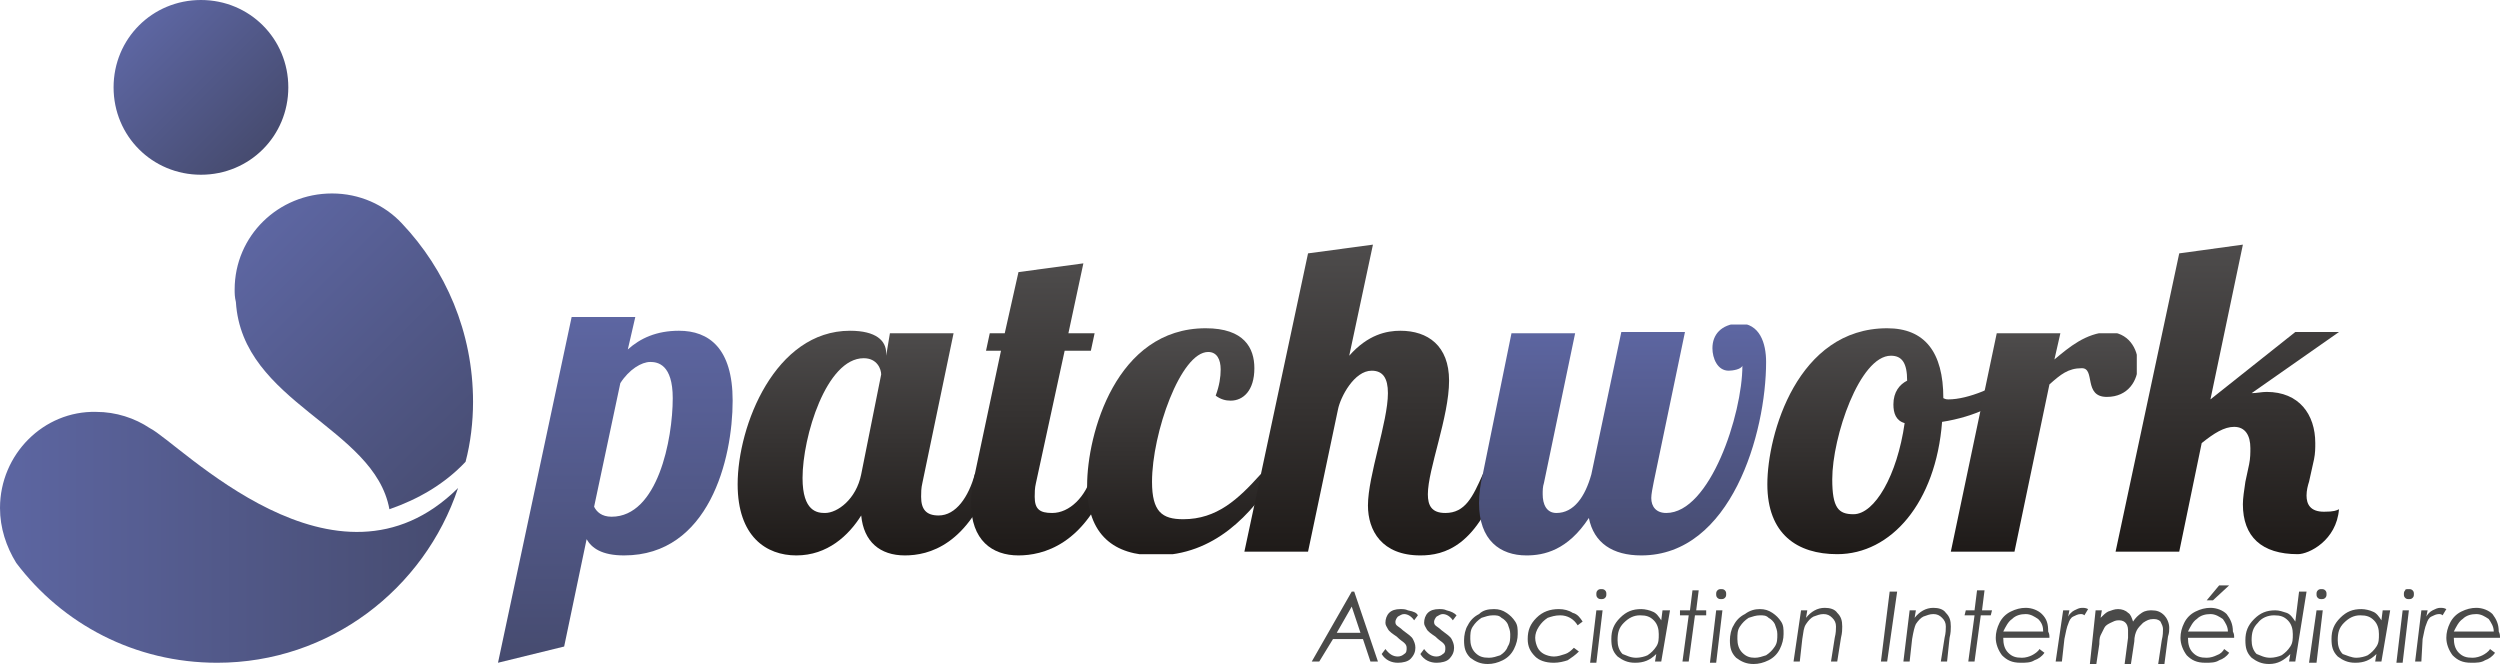 <?xml version="1.0" encoding="utf-8"?>
<!-- Generator: Adobe Illustrator 22.0.1, SVG Export Plug-In . SVG Version: 6.00 Build 0)  -->
<svg version="1.1" id="Calque_1" xmlns="http://www.w3.org/2000/svg" xmlns:xlink="http://www.w3.org/1999/xlink" x="0px" y="0px"
	 viewBox="0 0 200.3 53.2" style="enable-background:new 0 0 200.3 53.2;" xml:space="preserve">
<style type="text/css">
	.st0{fill:#4A4A49;}
	.st1{clip-path:url(#SVGID_2_);fill:#4A4A49;}
	.st2{clip-path:url(#SVGID_4_);fill:url(#SVGID_5_);}
	.st3{clip-path:url(#SVGID_7_);fill:url(#SVGID_8_);}
	.st4{clip-path:url(#SVGID_10_);fill:url(#SVGID_11_);}
	.st5{clip-path:url(#SVGID_13_);fill:url(#SVGID_14_);}
	.st6{clip-path:url(#SVGID_16_);fill:url(#SVGID_17_);}
	.st7{clip-path:url(#SVGID_19_);fill:url(#SVGID_20_);}
	.st8{clip-path:url(#SVGID_22_);fill:url(#SVGID_23_);}
	.st9{clip-path:url(#SVGID_25_);fill:url(#SVGID_26_);}
	.st10{clip-path:url(#SVGID_28_);fill:url(#SVGID_29_);}
	.st11{clip-path:url(#SVGID_31_);fill:url(#SVGID_32_);}
	.st12{clip-path:url(#SVGID_34_);fill:url(#SVGID_35_);}
	.st13{clip-path:url(#SVGID_37_);fill:url(#SVGID_38_);}
</style>
<path class="st0" d="M108.3,48.6l0.7,2.1h-1.9L108.3,48.6z M108.3,47.4l-3.2,5.6h0.6l1.1-1.8h2.4l0.6,1.8h0.6l-1.9-5.6H108.3z"/>
<g>
	<defs>
		<rect id="SVGID_1_" width="200.3" height="53.2"/>
	</defs>
	<clipPath id="SVGID_2_">
		<use xlink:href="#SVGID_1_"  style="overflow:visible;"/>
	</clipPath>
	<path class="st1" d="M113.6,49.3l-0.3,0.4c-0.2-0.3-0.5-0.5-0.8-0.5c-0.2,0-0.3,0.1-0.5,0.2c-0.1,0.1-0.2,0.3-0.2,0.4
		c0,0.1,0,0.2,0.1,0.3c0.1,0.1,0.3,0.2,0.5,0.4c0.4,0.3,0.7,0.5,0.8,0.7c0.1,0.2,0.2,0.4,0.2,0.7c0,0.3-0.1,0.6-0.4,0.9
		c-0.2,0.2-0.6,0.3-1,0.3c-0.5,0-1-0.2-1.3-0.7l0.3-0.4c0.3,0.4,0.6,0.6,1,0.6c0.2,0,0.4-0.1,0.5-0.2c0.2-0.1,0.2-0.3,0.2-0.5
		c0-0.2-0.1-0.3-0.2-0.4c-0.1-0.1-0.3-0.2-0.6-0.5c-0.3-0.2-0.6-0.4-0.7-0.6c-0.1-0.2-0.2-0.3-0.2-0.5c0-0.3,0.1-0.6,0.3-0.8
		c0.2-0.2,0.5-0.3,0.9-0.3c0.2,0,0.4,0,0.6,0.1C113.3,49,113.5,49.1,113.6,49.3"/>
	<path class="st1" d="M116.7,49.3l-0.3,0.4c-0.2-0.3-0.5-0.5-0.8-0.5c-0.2,0-0.3,0.1-0.5,0.2c-0.1,0.1-0.2,0.3-0.2,0.4
		c0,0.1,0,0.2,0.1,0.3c0.1,0.1,0.3,0.2,0.5,0.4c0.4,0.3,0.7,0.5,0.8,0.7c0.1,0.2,0.2,0.4,0.2,0.7c0,0.3-0.1,0.6-0.4,0.9
		c-0.2,0.2-0.6,0.3-1,0.3c-0.5,0-1-0.2-1.3-0.7l0.3-0.4c0.3,0.4,0.6,0.6,1,0.6c0.2,0,0.4-0.1,0.5-0.2c0.2-0.1,0.2-0.3,0.2-0.5
		c0-0.2-0.1-0.3-0.2-0.4c-0.1-0.1-0.3-0.2-0.6-0.5c-0.3-0.2-0.6-0.4-0.7-0.6c-0.1-0.2-0.2-0.3-0.2-0.5c0-0.3,0.1-0.6,0.3-0.8
		c0.2-0.2,0.5-0.3,0.9-0.3c0.2,0,0.4,0,0.6,0.1C116.3,49,116.5,49.1,116.7,49.3"/>
	<path class="st1" d="M119.7,48.8c0.4,0,0.7,0.1,1,0.3c0.3,0.2,0.5,0.4,0.7,0.7c0.2,0.3,0.2,0.6,0.2,1c0,0.4-0.1,0.8-0.3,1.2
		c-0.2,0.4-0.5,0.7-0.9,0.9c-0.4,0.2-0.8,0.3-1.2,0.3c-0.6,0-1-0.2-1.4-0.5c-0.4-0.4-0.5-0.8-0.5-1.4c0-0.4,0.1-0.9,0.3-1.2
		c0.2-0.4,0.5-0.7,0.9-0.9C118.8,48.9,119.2,48.8,119.7,48.8 M119.6,49.3c-0.3,0-0.6,0.1-0.9,0.2c-0.3,0.2-0.5,0.4-0.7,0.7
		c-0.2,0.3-0.2,0.6-0.2,1c0,0.4,0.1,0.8,0.4,1.1c0.3,0.3,0.6,0.4,1.1,0.4c0.3,0,0.6-0.1,0.9-0.2c0.3-0.2,0.5-0.4,0.6-0.7
		c0.2-0.3,0.2-0.6,0.2-1c0-0.3-0.1-0.5-0.2-0.8c-0.1-0.2-0.3-0.4-0.5-0.5C120.1,49.3,119.9,49.3,119.6,49.3"/>
	<path class="st1" d="M126.8,49.8l-0.4,0.3c-0.3-0.5-0.8-0.8-1.4-0.8c-0.4,0-0.7,0.1-1,0.2c-0.3,0.2-0.5,0.4-0.7,0.7
		c-0.2,0.3-0.3,0.6-0.3,0.9c0,0.3,0.1,0.6,0.2,0.8c0.1,0.2,0.3,0.4,0.5,0.5c0.2,0.1,0.5,0.2,0.8,0.2c0.3,0,0.6-0.1,0.9-0.2
		c0.3-0.1,0.5-0.3,0.7-0.5l0.4,0.3c-0.3,0.3-0.6,0.5-0.9,0.7c-0.3,0.1-0.7,0.2-1.1,0.2c-0.7,0-1.2-0.2-1.5-0.5
		c-0.4-0.4-0.6-0.8-0.6-1.4c0-0.7,0.2-1.2,0.7-1.7c0.5-0.5,1.1-0.7,1.8-0.7c0.4,0,0.8,0.1,1.1,0.3C126.4,49.2,126.6,49.5,126.8,49.8
		"/>
	<path class="st1" d="M127.9,48.9h0.5l-0.5,4.2h-0.5L127.9,48.9z M128.3,47.2c0.1,0,0.2,0,0.3,0.1c0.1,0.1,0.1,0.2,0.1,0.3
		c0,0.1,0,0.2-0.1,0.3c-0.1,0.1-0.2,0.1-0.3,0.1c-0.1,0-0.2,0-0.3-0.1c-0.1-0.1-0.1-0.2-0.1-0.3c0-0.1,0-0.2,0.1-0.3
		C128.1,47.2,128.2,47.2,128.3,47.2"/>
	<path class="st1" d="M133.1,53h-0.5l0.1-0.6c-0.5,0.5-1,0.7-1.7,0.7c-0.6,0-1-0.2-1.4-0.5c-0.4-0.4-0.5-0.8-0.5-1.4
		c0-0.7,0.2-1.2,0.7-1.7c0.5-0.5,1-0.7,1.7-0.7c0.3,0,0.7,0.1,0.9,0.2c0.3,0.1,0.5,0.4,0.7,0.7l0.1-0.8h0.6L133.1,53z M131.1,52.7
		c0.3,0,0.7-0.1,0.9-0.2c0.3-0.2,0.5-0.4,0.7-0.7c0.2-0.3,0.2-0.6,0.2-1c0-0.4-0.1-0.8-0.4-1.1c-0.3-0.3-0.6-0.4-1.1-0.4
		c-0.5,0-0.9,0.2-1.3,0.6c-0.4,0.4-0.5,0.8-0.5,1.4c0,0.4,0.1,0.8,0.4,1.1C130.3,52.5,130.6,52.7,131.1,52.7"/>
	<polygon class="st1" points="135.6,47.3 136.1,47.3 135.9,48.9 136.7,48.9 136.7,49.3 135.8,49.3 135.3,53 134.8,53 135.3,49.3 
		134.6,49.3 134.6,48.9 135.4,48.9 	"/>
	<path class="st1" d="M137.5,48.9h0.5l-0.5,4.2h-0.5L137.5,48.9z M137.9,47.2c0.1,0,0.2,0,0.3,0.1c0.1,0.1,0.1,0.2,0.1,0.3
		c0,0.1,0,0.2-0.1,0.3c-0.1,0.1-0.2,0.1-0.3,0.1c-0.1,0-0.2,0-0.3-0.1c-0.1-0.1-0.1-0.2-0.1-0.3c0-0.1,0-0.2,0.1-0.3
		C137.7,47.2,137.8,47.2,137.9,47.2"/>
	<path class="st1" d="M141,48.8c0.4,0,0.7,0.1,1,0.3c0.3,0.2,0.5,0.4,0.7,0.7c0.2,0.3,0.2,0.6,0.2,1c0,0.4-0.1,0.8-0.3,1.2
		c-0.2,0.4-0.5,0.7-0.9,0.9c-0.4,0.2-0.8,0.3-1.2,0.3c-0.6,0-1-0.2-1.4-0.5c-0.4-0.4-0.5-0.8-0.5-1.4c0-0.4,0.1-0.9,0.3-1.2
		c0.2-0.4,0.5-0.7,0.9-0.9C140.2,48.9,140.6,48.8,141,48.8 M141,49.3c-0.3,0-0.6,0.1-0.9,0.2c-0.3,0.2-0.5,0.4-0.7,0.7
		c-0.2,0.3-0.2,0.6-0.2,1c0,0.4,0.1,0.8,0.4,1.1c0.3,0.3,0.6,0.4,1,0.4c0.3,0,0.6-0.1,0.9-0.2c0.3-0.2,0.5-0.4,0.7-0.7
		c0.2-0.3,0.2-0.6,0.2-1c0-0.3-0.1-0.5-0.2-0.8c-0.1-0.2-0.3-0.4-0.5-0.5C141.5,49.3,141.3,49.3,141,49.3"/>
	<path class="st1" d="M144.3,48.9h0.5l-0.1,0.6c0.4-0.5,0.9-0.8,1.5-0.8c0.4,0,0.8,0.1,1,0.4c0.3,0.3,0.4,0.6,0.4,1.1
		c0,0.2,0,0.5-0.1,0.9l-0.3,1.9h-0.5l0.3-1.9c0.1-0.4,0.1-0.7,0.1-0.9c0-0.3-0.1-0.5-0.3-0.7c-0.2-0.2-0.4-0.3-0.7-0.3
		c-0.3,0-0.5,0.1-0.8,0.2c-0.2,0.1-0.4,0.3-0.6,0.6s-0.2,0.6-0.3,1.2l-0.2,1.8h-0.5L144.3,48.9z"/>
	<polygon class="st1" points="151.4,47.4 152,47.4 151.2,53 150.7,53 	"/>
	<path class="st1" d="M153,48.9h0.5l-0.1,0.6c0.4-0.5,0.9-0.8,1.5-0.8c0.4,0,0.8,0.1,1,0.4c0.3,0.3,0.4,0.6,0.4,1.1
		c0,0.2,0,0.5-0.1,0.9L156,53h-0.5l0.3-1.9c0.1-0.4,0.1-0.7,0.1-0.9c0-0.3-0.1-0.5-0.3-0.7c-0.2-0.2-0.4-0.3-0.7-0.3
		c-0.3,0-0.5,0.1-0.8,0.2c-0.2,0.1-0.4,0.3-0.6,0.6c-0.1,0.2-0.2,0.6-0.3,1.2L153,53h-0.5L153,48.9z"/>
	<polygon class="st1" points="158.4,47.3 159,47.3 158.8,48.9 159.6,48.9 159.5,49.3 158.7,49.3 158.2,53 157.7,53 158.2,49.3 
		157.4,49.3 157.5,48.9 158.2,48.9 	"/>
	<path class="st1" d="M164.2,51.1h-3.7c0,0.5,0.1,0.9,0.4,1.2c0.3,0.3,0.6,0.4,1.1,0.4c0.3,0,0.6-0.1,0.8-0.2
		c0.2-0.1,0.5-0.3,0.6-0.5l0.4,0.3c-0.2,0.3-0.5,0.5-0.8,0.6c-0.3,0.2-0.7,0.2-1.1,0.2c-0.7,0-1.1-0.2-1.5-0.6
		c-0.3-0.4-0.5-0.9-0.5-1.4c0-0.4,0.1-0.8,0.3-1.2c0.2-0.4,0.5-0.7,0.9-0.9c0.4-0.2,0.8-0.3,1.2-0.3c0.5,0,1,0.2,1.3,0.5
		c0.4,0.4,0.5,0.8,0.5,1.4C164.2,50.8,164.2,50.9,164.2,51.1 M163.7,50.6c0-0.4-0.1-0.7-0.4-1c-0.3-0.2-0.6-0.4-1-0.4
		c-0.4,0-0.8,0.1-1.1,0.4c-0.3,0.2-0.5,0.6-0.7,1H163.7z"/>
	<path class="st1" d="M165.3,48.9h0.5l-0.1,0.5c0.1-0.2,0.3-0.4,0.5-0.5c0.2-0.1,0.4-0.2,0.6-0.2c0.2,0,0.3,0,0.5,0.1l-0.3,0.5
		c-0.1-0.1-0.2-0.1-0.3-0.1c-0.2,0-0.4,0.1-0.6,0.2c-0.2,0.1-0.3,0.3-0.4,0.6c-0.1,0.2-0.2,0.7-0.3,1.2l-0.2,1.8h-0.5L165.3,48.9z"
		/>
	<path class="st1" d="M167.9,48.9h0.5l-0.1,0.6c0.2-0.2,0.4-0.4,0.6-0.5c0.3-0.1,0.5-0.2,0.8-0.2c0.3,0,0.6,0.1,0.8,0.3
		c0.2,0.1,0.3,0.4,0.4,0.7c0.2-0.3,0.4-0.5,0.7-0.7c0.3-0.2,0.6-0.2,0.8-0.2c0.4,0,0.7,0.1,1,0.4c0.2,0.2,0.4,0.6,0.4,1
		c0,0.2,0,0.4-0.1,0.7l-0.3,2.3h-0.5l0.3-2c0.1-0.4,0.1-0.7,0.1-0.9c0-0.2-0.1-0.4-0.2-0.6c-0.2-0.2-0.4-0.2-0.6-0.2
		c-0.3,0-0.5,0.1-0.8,0.3c-0.2,0.2-0.4,0.4-0.5,0.6c-0.1,0.2-0.2,0.5-0.2,0.9l-0.3,2h-0.5l0.3-2.3c0-0.2,0-0.4,0-0.6
		c0-0.3-0.1-0.5-0.2-0.6c-0.2-0.2-0.4-0.2-0.6-0.2c-0.2,0-0.4,0.1-0.6,0.2c-0.2,0.1-0.4,0.2-0.5,0.4c-0.1,0.2-0.2,0.4-0.3,0.6
		c-0.1,0.2-0.1,0.5-0.1,0.7l-0.3,2h-0.5L167.9,48.9z"/>
	<path class="st1" d="M179,51.1h-3.7c0,0.5,0.1,0.9,0.4,1.2c0.3,0.3,0.6,0.4,1.1,0.4c0.3,0,0.6-0.1,0.8-0.2c0.3-0.1,0.5-0.3,0.6-0.5
		l0.4,0.3c-0.2,0.3-0.5,0.5-0.8,0.6c-0.3,0.2-0.7,0.2-1.1,0.2c-0.7,0-1.1-0.2-1.5-0.6c-0.3-0.4-0.5-0.9-0.5-1.4
		c0-0.4,0.1-0.8,0.3-1.2c0.2-0.4,0.5-0.7,0.9-0.9c0.4-0.2,0.8-0.3,1.2-0.3c0.5,0,1,0.2,1.3,0.5c0.3,0.4,0.5,0.8,0.5,1.4
		C179,50.8,179,50.9,179,51.1 M178.5,50.6c0-0.4-0.2-0.7-0.4-1c-0.3-0.2-0.6-0.4-1-0.4c-0.4,0-0.8,0.1-1.1,0.4
		c-0.3,0.2-0.5,0.6-0.7,1H178.5z M177.8,46.9h0.8l-1.3,1.2h-0.5L177.8,46.9z"/>
	<path class="st1" d="M183.9,53h-0.5l0.1-0.6c-0.5,0.5-1,0.8-1.7,0.8c-0.6,0-1-0.2-1.4-0.5c-0.4-0.4-0.5-0.8-0.5-1.4
		c0-0.7,0.2-1.2,0.7-1.7c0.5-0.5,1-0.7,1.7-0.7c0.3,0,0.6,0.1,0.9,0.2c0.3,0.1,0.5,0.4,0.7,0.7l0.3-2.4h0.6L183.9,53z M181.9,52.7
		c0.3,0,0.7-0.1,0.9-0.2c0.3-0.2,0.5-0.4,0.7-0.7c0.2-0.3,0.2-0.6,0.2-1c0-0.4-0.1-0.8-0.4-1.1c-0.3-0.3-0.6-0.4-1.1-0.4
		c-0.5,0-1,0.2-1.3,0.6c-0.4,0.4-0.5,0.8-0.5,1.4c0,0.4,0.1,0.8,0.4,1.1C181.1,52.5,181.4,52.7,181.9,52.7"/>
	<path class="st1" d="M185.6,48.9h0.5l-0.5,4.2H185L185.6,48.9z M186,47.2c0.1,0,0.2,0,0.3,0.1c0.1,0.1,0.1,0.2,0.1,0.3
		c0,0.1,0,0.2-0.1,0.3c-0.1,0.1-0.2,0.1-0.3,0.1c-0.1,0-0.2,0-0.3-0.1c-0.1-0.1-0.1-0.2-0.1-0.3c0-0.1,0-0.2,0.1-0.3
		C185.8,47.2,185.9,47.2,186,47.2"/>
	<path class="st1" d="M190.8,53h-0.5l0.1-0.6c-0.5,0.5-1,0.7-1.7,0.7c-0.6,0-1-0.2-1.4-0.5c-0.4-0.4-0.5-0.8-0.5-1.4
		c0-0.7,0.2-1.2,0.7-1.7c0.5-0.5,1-0.7,1.7-0.7c0.3,0,0.7,0.1,0.9,0.2c0.3,0.1,0.5,0.4,0.7,0.7l0.1-0.8h0.6L190.8,53z M188.8,52.7
		c0.3,0,0.7-0.1,0.9-0.2c0.3-0.2,0.5-0.4,0.7-0.7c0.2-0.3,0.2-0.6,0.2-1c0-0.4-0.1-0.8-0.4-1.1c-0.3-0.3-0.6-0.4-1.1-0.4
		c-0.5,0-0.9,0.2-1.3,0.6c-0.4,0.4-0.5,0.8-0.5,1.4c0,0.4,0.1,0.8,0.4,1.1C188,52.5,188.4,52.7,188.8,52.7"/>
	<path class="st1" d="M192.5,48.9h0.5l-0.5,4.2H192L192.5,48.9z M193,47.2c0.1,0,0.2,0,0.3,0.1c0.1,0.1,0.1,0.2,0.1,0.3
		c0,0.1,0,0.2-0.1,0.3c-0.1,0.1-0.2,0.1-0.3,0.1c-0.1,0-0.2,0-0.3-0.1c-0.1-0.1-0.1-0.2-0.1-0.3c0-0.1,0-0.2,0.1-0.3
		C192.7,47.2,192.8,47.2,193,47.2"/>
	<path class="st1" d="M194,48.9h0.5l-0.1,0.5c0.1-0.2,0.3-0.4,0.5-0.5c0.2-0.1,0.4-0.2,0.6-0.2c0.2,0,0.3,0,0.5,0.1l-0.3,0.5
		c-0.1-0.1-0.2-0.1-0.3-0.1c-0.2,0-0.4,0.1-0.6,0.2s-0.3,0.3-0.4,0.6c-0.1,0.2-0.2,0.7-0.3,1.2L194,53h-0.5L194,48.9z"/>
	<path class="st1" d="M200.3,51.1h-3.7c0,0.5,0.1,0.9,0.4,1.2c0.3,0.3,0.6,0.4,1.1,0.4c0.3,0,0.6-0.1,0.8-0.2
		c0.2-0.1,0.5-0.3,0.6-0.5l0.4,0.3c-0.2,0.3-0.5,0.5-0.8,0.6c-0.3,0.2-0.7,0.2-1.1,0.2c-0.7,0-1.1-0.2-1.5-0.6
		c-0.3-0.4-0.5-0.9-0.5-1.4c0-0.4,0.1-0.8,0.3-1.2c0.2-0.4,0.5-0.7,0.9-0.9c0.4-0.2,0.8-0.3,1.2-0.3c0.5,0,1,0.2,1.3,0.5
		c0.3,0.4,0.5,0.8,0.5,1.4C200.3,50.8,200.3,50.9,200.3,51.1 M199.8,50.6c0-0.4-0.2-0.7-0.4-1c-0.3-0.2-0.6-0.4-1-0.4
		c-0.4,0-0.8,0.1-1.1,0.4c-0.3,0.2-0.5,0.6-0.7,1H199.8z"/>
</g>
<g>
	<defs>
		<path id="SVGID_3_" d="M9.1,7c0,3.9,3.1,7,7,7c3.9,0,7-3.1,7-7c0-3.9-3.1-7-7-7C12.2,0,9.1,3.1,9.1,7"/>
	</defs>
	<clipPath id="SVGID_4_">
		<use xlink:href="#SVGID_3_"  style="overflow:visible;"/>
	</clipPath>
	
		<linearGradient id="SVGID_5_" gradientUnits="userSpaceOnUse" x1="-339.911" y1="320.132" x2="-338.911" y2="320.132" gradientTransform="matrix(9.874 9.874 9.874 -9.874 206.427 6519.465)">
		<stop  offset="0" style="stop-color:#5D66A2"/>
		<stop  offset="1.734230e-03" style="stop-color:#5D66A2"/>
		<stop  offset="1" style="stop-color:#464B6F"/>
	</linearGradient>
	<polygon class="st2" points="16.1,-7 30,7 16.1,20.9 2.1,7 	"/>
</g>
<g>
	<defs>
		<path id="SVGID_6_" d="M0,40.7c0,1.6,0.5,3.1,1.3,4.4c3.7,4.9,9.5,8,16.1,8c9,0,16.6-5.9,19.3-14c-9.8,9.7-22.3-3.6-24.7-4.8
			c-1.2-0.8-2.7-1.3-4.3-1.3C3.5,32.9,0,36.4,0,40.7"/>
	</defs>
	<clipPath id="SVGID_7_">
		<use xlink:href="#SVGID_6_"  style="overflow:visible;"/>
	</clipPath>
	
		<linearGradient id="SVGID_8_" gradientUnits="userSpaceOnUse" x1="-325.095" y1="325.637" x2="-324.095" y2="325.637" gradientTransform="matrix(36.715 0 0 -36.715 11935.854 11998.769)">
		<stop  offset="0" style="stop-color:#5D66A2"/>
		<stop  offset="1" style="stop-color:#464B6F"/>
	</linearGradient>
	<rect x="0" y="32.9" class="st3" width="36.7" height="20.2"/>
</g>
<g>
	<defs>
		<path id="SVGID_9_" d="M18.8,23.2c0,0.3,0,0.6,0.1,1c0.5,8.1,11.1,10,12.3,16.6c2.3-0.8,4.4-2,6.1-3.8c0.4-1.5,0.6-3.2,0.6-4.8
			c0-5.6-2.2-10.6-5.7-14.3c-1.4-1.5-3.4-2.4-5.6-2.4C22.3,15.5,18.8,18.9,18.8,23.2"/>
	</defs>
	<clipPath id="SVGID_10_">
		<use xlink:href="#SVGID_9_"  style="overflow:visible;"/>
	</clipPath>
	
		<linearGradient id="SVGID_11_" gradientUnits="userSpaceOnUse" x1="-329.675" y1="320.111" x2="-328.675" y2="320.111" gradientTransform="matrix(19.926 19.926 19.926 -19.926 210.101 12966.957)">
		<stop  offset="0" style="stop-color:#5D66A2"/>
		<stop  offset="1" style="stop-color:#464B6F"/>
	</linearGradient>
	<polygon class="st4" points="28.3,5.9 50.5,28.1 28.3,50.3 6.2,28.1 	"/>
</g>
<g>
	<defs>
		<path id="SVGID_12_" d="M47.6,40.6l2.1-9.9c0.7-1.1,1.7-1.7,2.4-1.7c0.6,0,1.8,0.2,1.8,2.9c0,3.3-1.2,9.5-4.9,9.5
			C48.2,41.4,47.8,41,47.6,40.6 M45.8,25.4l-5.9,27.7l5.3-1.3l1.8-8.6c0.4,0.7,1.2,1.3,3,1.3c6.8,0,8.7-7.7,8.7-12.4
			c0-4.2-1.9-5.6-4.3-5.6c-1.8,0-3.1,0.6-4.1,1.5l0.6-2.6H45.8z"/>
	</defs>
	<clipPath id="SVGID_13_">
		<use xlink:href="#SVGID_12_"  style="overflow:visible;"/>
	</clipPath>
	
		<linearGradient id="SVGID_14_" gradientUnits="userSpaceOnUse" x1="-312.412" y1="327.451" x2="-311.412" y2="327.451" gradientTransform="matrix(0 -27.709 -27.709 0 9122.64 -8603.542)">
		<stop  offset="0" style="stop-color:#464B6F"/>
		<stop  offset="1" style="stop-color:#5D66A2"/>
	</linearGradient>
	<rect x="39.9" y="25.4" class="st5" width="18.8" height="27.7"/>
</g>
<g>
	<defs>
		<path id="SVGID_15_" d="M64.3,38.3c0-3.3,1.9-9.6,4.9-9.6c1.1,0,1.4,0.9,1.4,1.3L69,38c-0.4,2-1.9,3.1-2.9,3.1
			C65.5,41.1,64.3,41,64.3,38.3 M59.1,38.8c0,4.2,2.3,5.7,4.7,5.7c2.5,0,4.2-1.6,5.2-3.2c0.2,2.1,1.5,3.2,3.5,3.2
			c1.9,0,5.1-0.8,7.1-6.5h-1.5c-0.5,1.8-1.5,3.3-2.9,3.3c-1,0-1.4-0.5-1.4-1.5c0-0.3,0-0.7,0.1-1.1l2.5-12h-5.1L71,28.5v-0.2
			c0-1-0.8-1.8-2.9-1.8C62.1,26.5,59.1,34.1,59.1,38.8"/>
	</defs>
	<clipPath id="SVGID_16_">
		<use xlink:href="#SVGID_15_"  style="overflow:visible;"/>
	</clipPath>
	
		<linearGradient id="SVGID_17_" gradientUnits="userSpaceOnUse" x1="-308.519" y1="331.369" x2="-307.519" y2="331.369" gradientTransform="matrix(0 -17.991 -17.991 0 6031.191 -5506.241)">
		<stop  offset="0" style="stop-color:#1E1A18"/>
		<stop  offset="0.982" style="stop-color:#4D4B4B"/>
		<stop  offset="1" style="stop-color:#4D4B4B"/>
	</linearGradient>
	<rect x="59.1" y="26.5" class="st6" width="20.5" height="18"/>
</g>
<g>
	<defs>
		<path id="SVGID_18_" d="M81.6,21.8l-1.1,4.9h-1.2l-0.3,1.4h1.2L78.1,38c-0.2,0.8-0.3,1.6-0.3,2.3c0,3,1.7,4.2,3.8,4.2
			c1.9,0,5.4-0.8,7.4-6.5h-1.5c-0.5,1.8-1.8,3.1-3.2,3.1c-1,0-1.4-0.3-1.4-1.3c0-0.3,0-0.7,0.1-1.1l2.3-10.6h2.1l0.3-1.4h-2.1
			l1.2-5.6L81.6,21.8z"/>
	</defs>
	<clipPath id="SVGID_19_">
		<use xlink:href="#SVGID_18_"  style="overflow:visible;"/>
	</clipPath>
	
		<linearGradient id="SVGID_20_" gradientUnits="userSpaceOnUse" x1="-311.077" y1="328.795" x2="-310.077" y2="328.795" gradientTransform="matrix(0 -23.378 -23.378 0 7770.106 -7227.999)">
		<stop  offset="0" style="stop-color:#1E1A18"/>
		<stop  offset="0.982" style="stop-color:#4D4B4B"/>
		<stop  offset="1" style="stop-color:#4D4B4B"/>
	</linearGradient>
	<rect x="77.8" y="21.1" class="st7" width="11.2" height="23.4"/>
</g>
<g>
	<defs>
		<path id="SVGID_21_" d="M87.1,38.9c0,4,2.2,5.6,5.5,5.6c4.7,0,7.7-3.3,9.7-6.5H101c-1.8,2-3.5,3.6-6.2,3.6c-1.7,0-2.5-0.6-2.5-3
			c0-3.9,2.3-10.4,4.5-10.4c0.7,0,1,0.6,1,1.4c0,0.6-0.1,1.3-0.4,2.1c0.4,0.3,0.8,0.4,1.2,0.4c1,0,1.9-0.8,1.9-2.6
			c0-1.6-0.8-3.2-3.9-3.2C89.4,26.3,87.1,34.8,87.1,38.9"/>
	</defs>
	<clipPath id="SVGID_22_">
		<use xlink:href="#SVGID_21_"  style="overflow:visible;"/>
	</clipPath>
	
		<linearGradient id="SVGID_23_" gradientUnits="userSpaceOnUse" x1="-308.605" y1="331.282" x2="-307.605" y2="331.282" gradientTransform="matrix(0 -18.133 -18.133 0 6101.605 -5551.293)">
		<stop  offset="0" style="stop-color:#1E1A18"/>
		<stop  offset="0.982" style="stop-color:#4D4B4B"/>
		<stop  offset="1" style="stop-color:#4D4B4B"/>
	</linearGradient>
	<rect x="87.1" y="26.3" class="st8" width="15.2" height="18.1"/>
</g>
<g>
	<defs>
		<path id="SVGID_24_" d="M104.8,20.3l-5.1,23.9h5.1l2.4-11.4c0.2-1,1.3-3.1,2.7-3.1c0.9,0,1.3,0.6,1.3,1.8c0,2.3-1.6,6.6-1.6,9
			c0,2,1.1,4,4.2,4c1.9,0,4.6-0.7,6.5-6.5h-1.5c-0.8,1.8-1.4,3.1-3,3.1c-1.1,0-1.4-0.6-1.4-1.5c0-2,1.7-6.2,1.7-9.1
			c0-2.8-1.7-4-3.9-4c-1.1,0-2.6,0.3-4.1,2l1.9-8.9L104.8,20.3z"/>
	</defs>
	<clipPath id="SVGID_25_">
		<use xlink:href="#SVGID_24_"  style="overflow:visible;"/>
	</clipPath>
	
		<linearGradient id="SVGID_26_" gradientUnits="userSpaceOnUse" x1="-311.585" y1="328.283" x2="-310.585" y2="328.283" gradientTransform="matrix(0 -24.857 -24.857 0 8270.111 -7700.568)">
		<stop  offset="0" style="stop-color:#1E1A18"/>
		<stop  offset="0.982" style="stop-color:#4D4B4B"/>
		<stop  offset="1" style="stop-color:#4D4B4B"/>
	</linearGradient>
	<rect x="99.7" y="19.6" class="st9" width="20.6" height="24.9"/>
</g>
<g>
	<defs>
		<path id="SVGID_27_" d="M137.2,27.9c0,0.8,0.4,1.8,1.3,1.8c0.3,0,1-0.1,1.1-0.4c0,3.9-2.6,11.8-6.1,11.8c-0.8,0-1.2-0.5-1.2-1.2
			c0-0.3,0.1-0.8,0.2-1.3l2.5-12h-5.1L127.5,38c-0.5,1.8-1.4,3.1-2.8,3.1c-0.8,0-1.1-0.7-1.1-1.5c0-0.3,0-0.6,0.1-0.9l2.5-12h-5.1
			L118.8,38c-0.2,0.8-0.3,1.6-0.3,2.3c0,3,1.7,4.2,3.8,4.2c1.4,0,3.3-0.4,5-3c0.4,2,1.9,3,4.2,3c7.2,0,10-9.8,10-15.5
			c0-1.5-0.5-3.1-2.2-3.1C137.9,26,137.2,26.8,137.2,27.9"/>
	</defs>
	<clipPath id="SVGID_28_">
		<use xlink:href="#SVGID_27_"  style="overflow:visible;"/>
	</clipPath>
	
		<linearGradient id="SVGID_29_" gradientUnits="userSpaceOnUse" x1="-308.836" y1="331.05" x2="-307.835" y2="331.05" gradientTransform="matrix(0 -18.52 -18.52 0 6260.934 -5674.997)">
		<stop  offset="0" style="stop-color:#464B6F"/>
		<stop  offset="0.509" style="stop-color:#515888"/>
		<stop  offset="1" style="stop-color:#5D66A2"/>
	</linearGradient>
	<rect x="118.5" y="26" class="st10" width="23" height="18.5"/>
</g>
<g>
	<defs>
		<path id="SVGID_30_" d="M146.8,38.4c0-3.4,2.2-9.9,4.7-9.9c0.9,0,1.3,0.6,1.3,2c-0.6,0.3-1.1,0.9-1.1,1.9c0,0.7,0.2,1.3,0.9,1.5
			c-0.6,4.2-2.4,7.3-4.1,7.3C147.3,41.2,146.8,40.7,146.8,38.4 M141.6,38.8c0,4,2.4,5.6,5.6,5.6c4.3,0,7.9-4.1,8.4-10.6
			c2.6-0.4,4.9-1.5,6.2-2.9l-0.3-1c-1.5,1.1-3.8,2.1-5.4,2.1c-0.1,0-0.2,0-0.4-0.1c0-3.7-1.5-5.6-4.5-5.6
			C144,26.3,141.6,34.8,141.6,38.8"/>
	</defs>
	<clipPath id="SVGID_31_">
		<use xlink:href="#SVGID_30_"  style="overflow:visible;"/>
	</clipPath>
	
		<linearGradient id="SVGID_32_" gradientUnits="userSpaceOnUse" x1="-308.562" y1="331.325" x2="-307.562" y2="331.325" gradientTransform="matrix(0 -18.062 -18.062 0 6136.186 -5528.894)">
		<stop  offset="0" style="stop-color:#1E1A18"/>
		<stop  offset="0.982" style="stop-color:#4D4B4B"/>
		<stop  offset="1" style="stop-color:#4D4B4B"/>
	</linearGradient>
	<rect x="141.6" y="26.3" class="st11" width="20.3" height="18.1"/>
</g>
<g>
	<defs>
		<path id="SVGID_33_" d="M164.6,28.8l0.5-2.2h-5.1l-3.7,17.6h5.1l2.8-13.4c0.9-0.8,1.5-1.3,2.6-1.3c1.1,0,0.1,2.3,2,2.3
			c1.7,0,2.5-1.3,2.5-2.6c0-1.3-0.8-2.6-2.4-2.6C167.1,26.7,165.8,27.8,164.6,28.8"/>
	</defs>
	<clipPath id="SVGID_34_">
		<use xlink:href="#SVGID_33_"  style="overflow:visible;"/>
	</clipPath>
	
		<linearGradient id="SVGID_35_" gradientUnits="userSpaceOnUse" x1="-308.275" y1="331.615" x2="-307.275" y2="331.615" gradientTransform="matrix(0 -17.604 -17.604 0 6001.512 -5382.636)">
		<stop  offset="0" style="stop-color:#1E1A18"/>
		<stop  offset="0.982" style="stop-color:#4D4B4B"/>
		<stop  offset="1" style="stop-color:#4D4B4B"/>
	</linearGradient>
	<rect x="156.2" y="26.7" class="st12" width="15" height="17.6"/>
</g>
<g>
	<defs>
		<path id="SVGID_36_" d="M174.6,20.3l-5.1,23.9h5.1l1.8-8.7c1-0.8,1.8-1.3,2.6-1.3c0.9,0,1.3,0.7,1.3,1.7c0,0.4,0,0.8-0.1,1.3
			l-0.3,1.4c-0.1,0.7-0.2,1.3-0.2,1.8c0,2.6,1.5,4,4.4,4c0.9,0,3.1-1.1,3.3-3.6c-0.2,0.1-0.4,0.2-1.2,0.2c-1.1,0-1.4-0.6-1.4-1.3
			c0-0.4,0.1-0.8,0.2-1.1l0.4-1.8c0.1-0.5,0.1-0.9,0.1-1.3c0-2.3-1.3-4.1-3.9-4.1c-0.4,0-0.8,0.1-1.2,0.1l7-4.9h-3.5l-6.8,5.4
			l2.6-12.4L174.6,20.3z"/>
	</defs>
	<clipPath id="SVGID_37_">
		<use xlink:href="#SVGID_36_"  style="overflow:visible;"/>
	</clipPath>
	
		<linearGradient id="SVGID_38_" gradientUnits="userSpaceOnUse" x1="-311.585" y1="328.283" x2="-310.585" y2="328.283" gradientTransform="matrix(0 -24.857 -24.857 0 8338.541 -7700.568)">
		<stop  offset="0" style="stop-color:#1E1A18"/>
		<stop  offset="0.982" style="stop-color:#4D4B4B"/>
		<stop  offset="1" style="stop-color:#4D4B4B"/>
	</linearGradient>
	<rect x="169.4" y="19.6" class="st13" width="18" height="24.9"/>
</g>
</svg>

